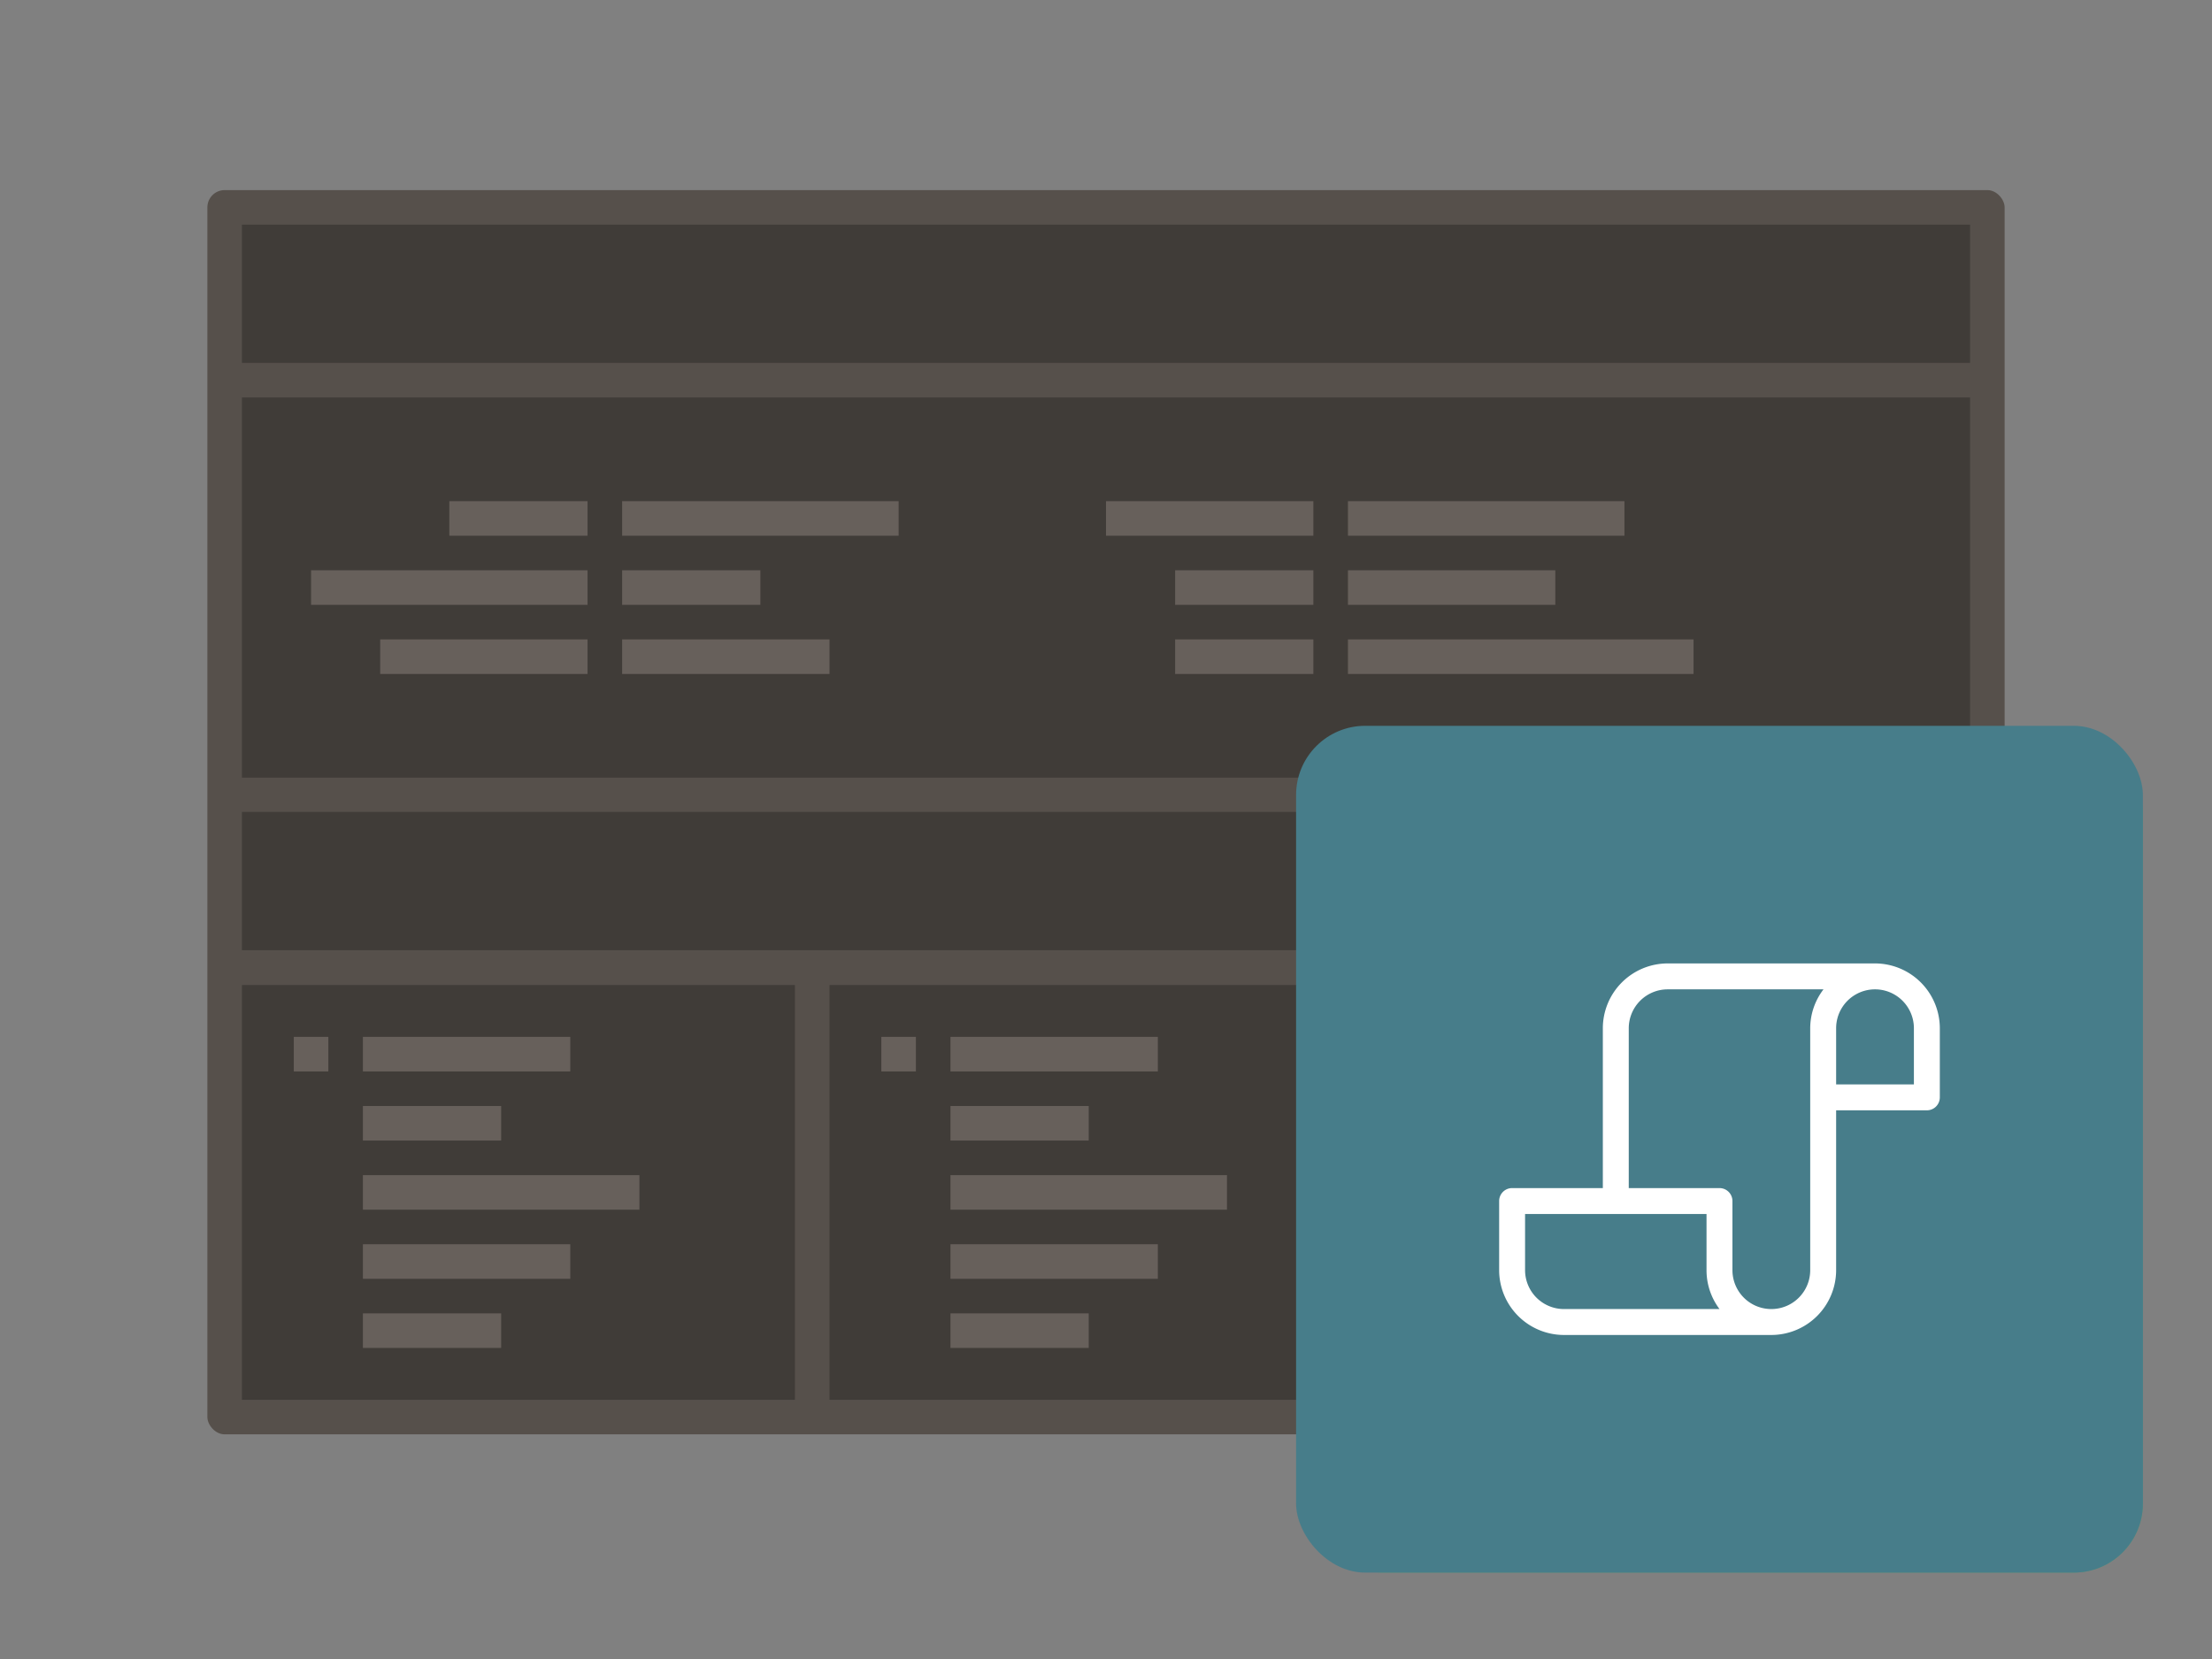 <svg viewBox="0 0 128 96" xmlns="http://www.w3.org/2000/svg" xmlns:xlink="http://www.w3.org/1999/xlink"><rect x="0" y="0" width="128" height="96" fill="#808080" stroke="none"/><symbol id="a" viewBox="0 0 49 49"><path d="M0 0h49v49H0z" fill="none"/><path d="M33.5 13.75h-12a3.755 3.755 0 00-3.75 3.75v9.25H12.5a.75.75 0 00-.75.75v4a3.755 3.755 0 003.75 3.75h12a3.755 3.755 0 003.75-3.75v-9.25h5.25a.75.75 0 00.75-.75v-4a3.755 3.755 0 00-3.75-3.75zm-18 20a2.253 2.253 0 01-2.25-2.25v-3.25h10.5v3.25a3.728 3.728 0 00.752 2.25zm14.25-2.25a2.25 2.25 0 01-4.5 0v-4a.75.75 0 00-.75-.75h-5.25V17.5a2.253 2.253 0 012.25-2.25h9.019a3.715 3.715 0 00-.769 2.25zm6-10.75h-4.5V17.5a2.25 2.25 0 014.5 0z" fill="#fff"/></symbol><rect fill="#56504B" height="72" rx="1" width="104" x="12" y="11"/><path d="M14 23h100v22H14z" fill="#403C38"/><path d="M26 29h8v2h-8zm-8 4h16v2H18zm4 4h12v2H22zm14-8h16v2H36zm0 4h8v2h-8zm0 4h12v2H36zm28-8h12v2H64zm4 4h8v2h-8zm0 4h8v2h-8zm10-8h16v2H78zm0 4h12v2H78zm0 4h20v2H78z" fill="#67605B"/><path d="M14 13h100v8H14zm0 44h32v24H14zm34 0h32v24H48zM14 46.984h100v8H14z" fill="#403C38"/><path d="M21 64h8v2h-8zm0 4h16v2H21zm0 4h12v2H21zm34-8h8v2h-8zM21 76h8v2h-8zm34 0h8v2h-8zm0-8h16v2H55zm0 4h12v2H55zM21 60h12v2H21zm34 0h12v2H55zm-4 0h2v2h-2z" fill="#67605B"/><rect fill="#539B72" height="48" rx="4" width="48" x="76" y="43"/><rect fill="#477D8A" height="49" rx="4" width="49" x="75" y="42"/><path d="M17 60h2v2h-2z" fill="#67605B"/><use height="49" transform="translate(75 42)" width="49" xlink:href="#a"/></svg>